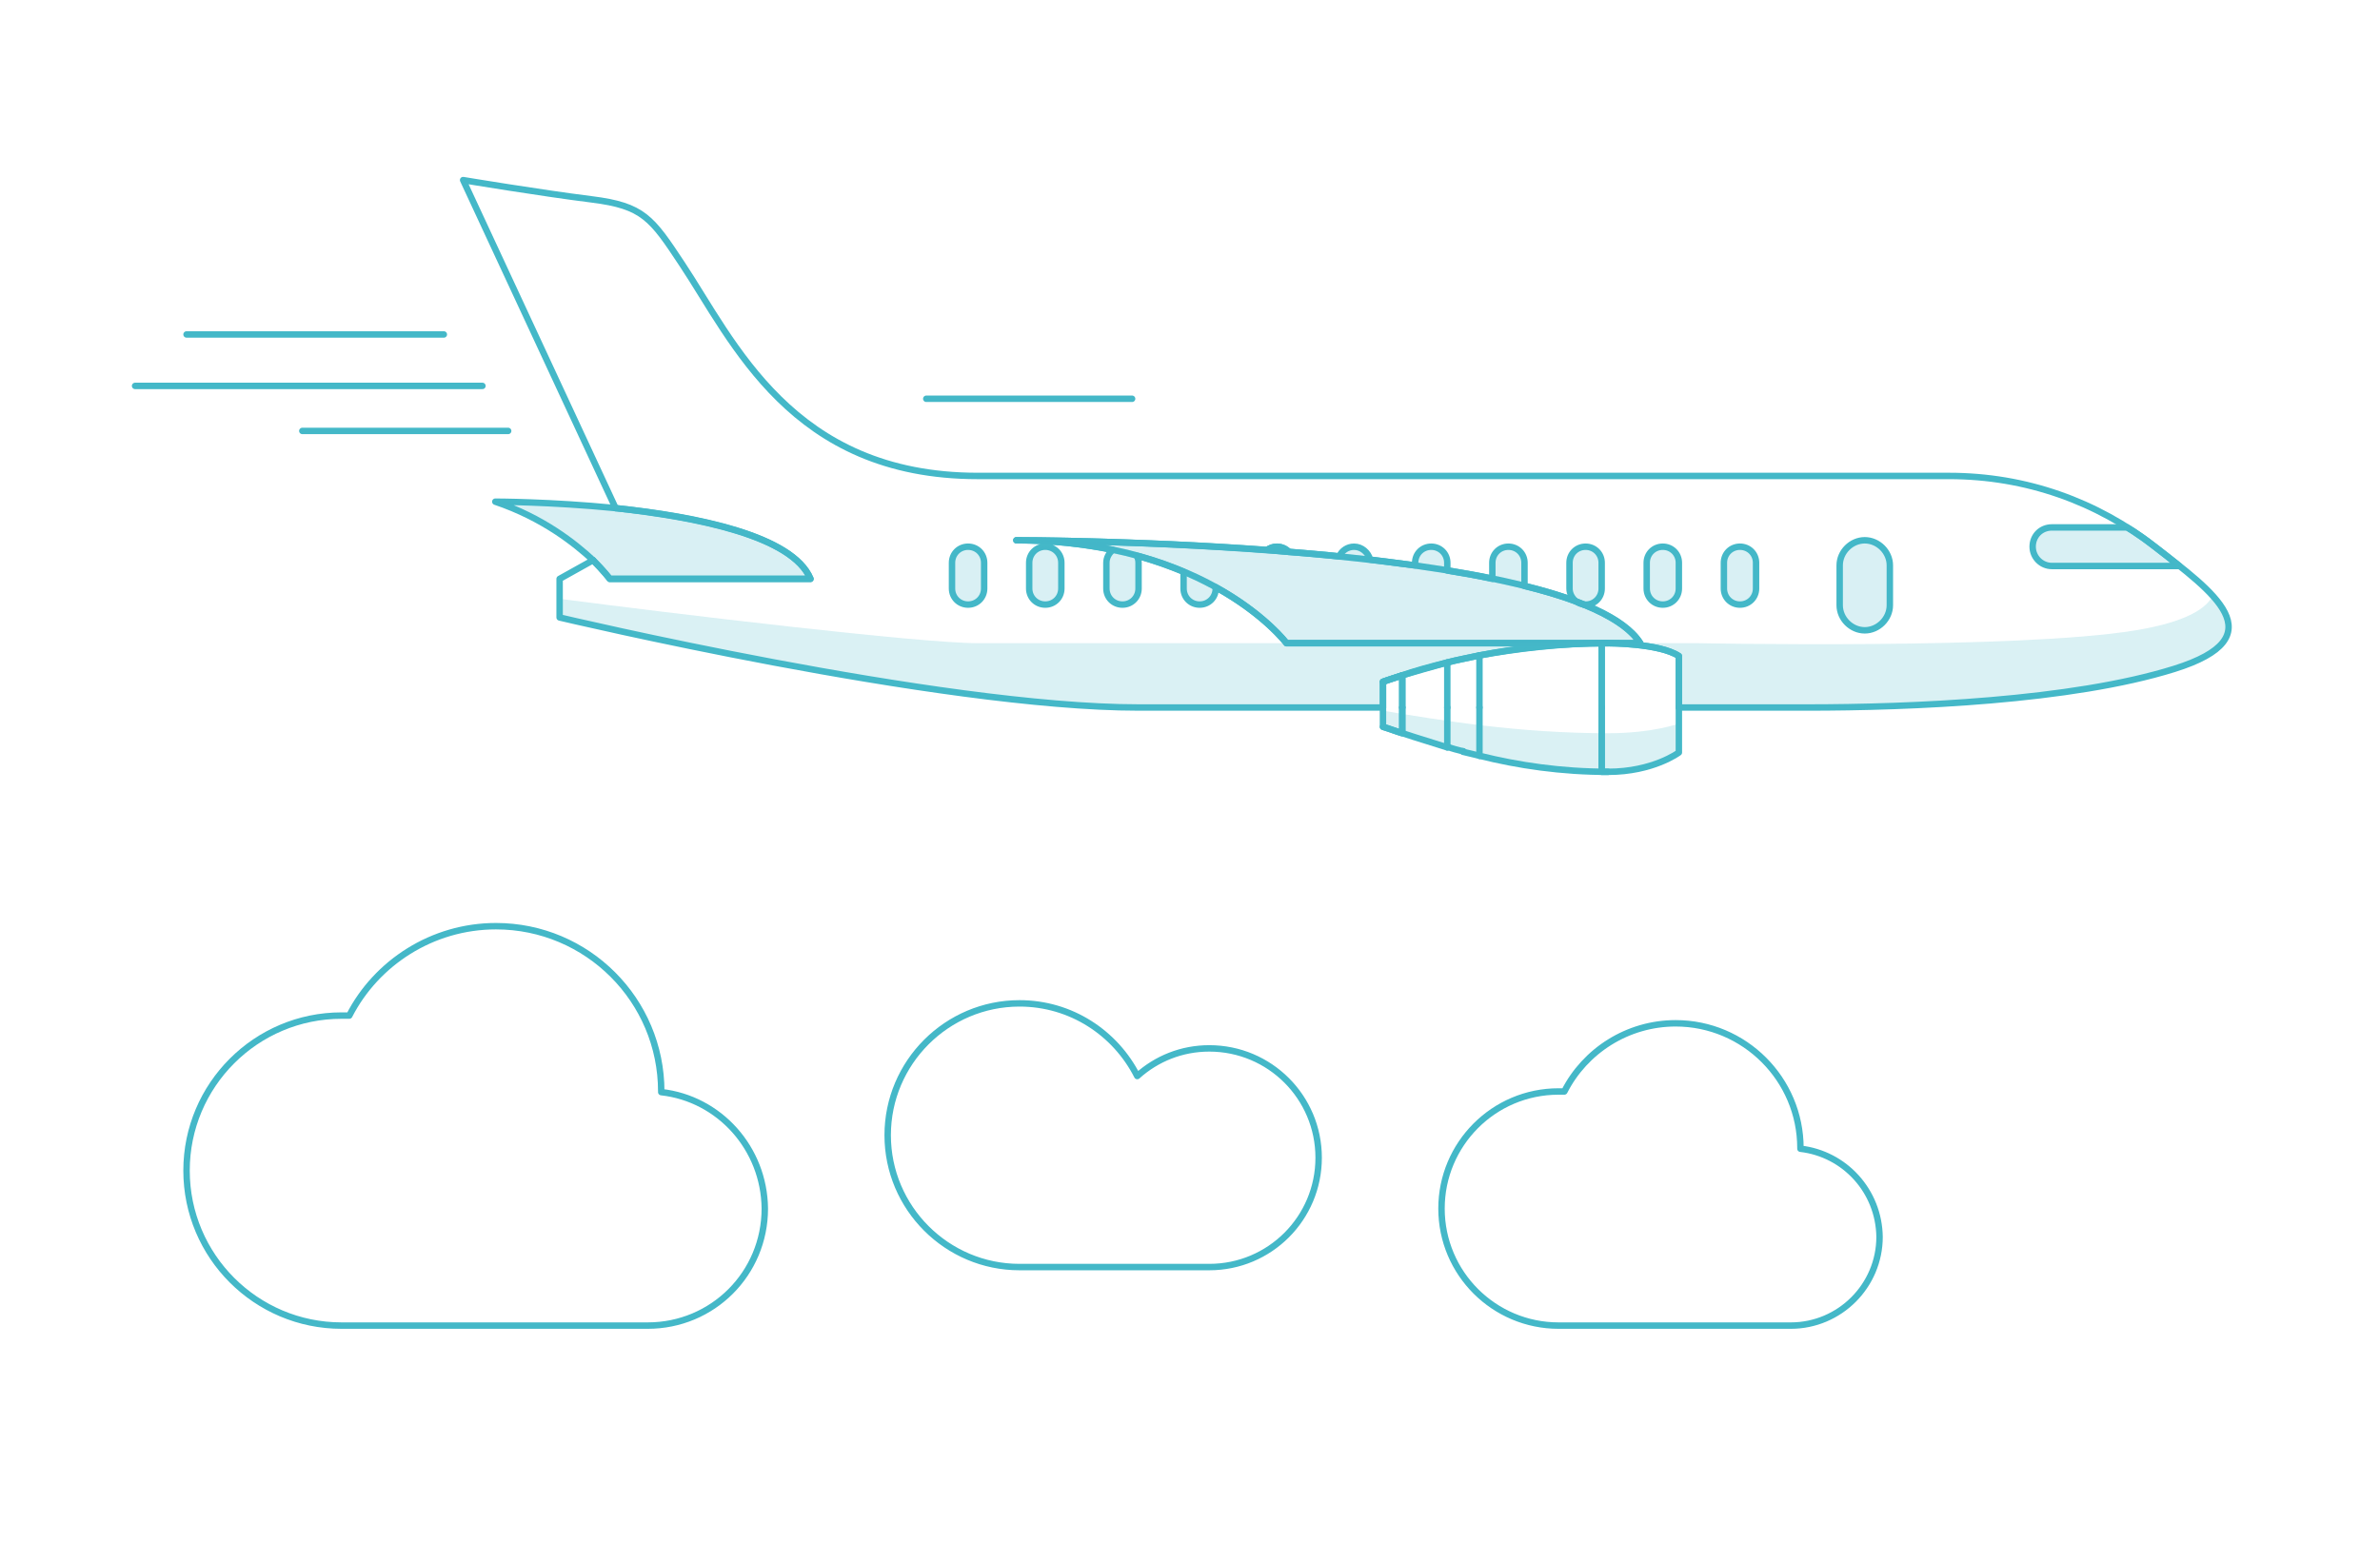 <?xml version="1.0" encoding="utf-8"?>
<!-- Generator: Adobe Illustrator 21.0.0, SVG Export Plug-In . SVG Version: 6.00 Build 0)  -->
<svg version="1.1" id="Layer_1" xmlns="http://www.w3.org/2000/svg" xmlns:xlink="http://www.w3.org/1999/xlink" x="0px" y="0px"
	 width="370px" height="240px" viewBox="0 0 370 240" style="enable-background:new 0 0 370 240;" xml:space="preserve">
<style type="text/css">
	.st0{fill:none;stroke:#44B8C8;stroke-linecap:round;stroke-linejoin:round;stroke-miterlimit:10;}
	.st1{opacity:0.2;fill:#44B8C8;}
	.st2{opacity:0.2;}
	.st3{fill:#44B8C8;}
	.st4{opacity:0.2;fill:#44B8C8;stroke:#44B8C8;stroke-miterlimit:10;}
</style>
<path class="st0" d="M335,85c-1.4-1.1-2.8-2.1-4.3-3H319c-1.7,0-3,1.3-3,3c0,1.6,1.3,3,3,3h19.8C337.6,87,336.3,86,335,85z"/>
<g>
	<path class="st0" d="M335,85c-9-7-20-11-32-11s-151,0-151,0c-29,0-38-21-46-33c-4.7-7.1-6-9-14-10s-20-3-20-3l23.7,51
		c12.6,1.3,27.5,4.3,30.3,11H94.8c0,0-0.9-1.2-2.6-2.9L87,90v6c0,0,59,14,90,14c10.5,0,24.1,0,38,0v-4c0,0,1.1-0.4,3-1c0,0,0,0,0,0
		l0,0c1.7-0.5,4.1-1.2,7-2c1.5-0.4,3.2-0.7,5-1.1l0,0l0,0c5.6-1.1,12.4-1.9,20-1.9h-50c0,0-3.4-4.5-11-8.7v0.2
		c0,1.4-1.1,2.5-2.5,2.5s-2.5-1.1-2.5-2.5v-2.6c-2.2-0.9-4.6-1.8-7.3-2.5c0.2,0.3,0.3,0.7,0.3,1.1v4c0,1.4-1.1,2.5-2.5,2.5
		s-2.5-1.1-2.5-2.5v-4c0-0.8,0.4-1.5,1-2c-4.4-0.9-9.4-1.5-15-1.5c0,0,18.2,0,39,1.5c0.4-0.3,1-0.5,1.5-0.5c0.7,0,1.4,0.3,1.8,0.8
		c2.6,0.2,5.2,0.4,7.9,0.7c0.4-0.9,1.3-1.5,2.3-1.5c1.2,0,2.2,0.9,2.5,2c2.4,0.3,4.7,0.6,7,0.9v-0.4c0-1.4,1.1-2.5,2.5-2.5
		s2.5,1.1,2.5,2.5v1.2c2.4,0.4,4.8,0.8,7,1.3v-2.5c0-1.4,1.1-2.5,2.5-2.5s2.5,1.1,2.5,2.5v3.6c2.9,0.7,5.6,1.5,8,2.4
		c-0.6-0.5-1-1.2-1-2v-4c0-1.4,1.1-2.5,2.5-2.5s2.5,1.1,2.5,2.5v4c0,1.4-1.1,2.5-2.5,2.5c-0.1,0-0.2,0-0.3,0c4.2,1.7,7.3,3.7,8.8,6
		h-5c0,0,8,0,11,2v8c8.7,0,15.8,0,20,0c16,0,41-1,57-6S344,92,335,85z M160,87.5c0-1.4,1.1-2.5,2.5-2.5s2.5,1.1,2.5,2.5v4
		c0,1.4-1.1,2.5-2.5,2.5s-2.5-1.1-2.5-2.5V87.5z M153,91.5c0,1.4-1.1,2.5-2.5,2.5s-2.5-1.1-2.5-2.5v-4c0-1.4,1.1-2.5,2.5-2.5
		s2.5,1.1,2.5,2.5V91.5z M261,91.5c0,1.4-1.1,2.5-2.5,2.5s-2.5-1.1-2.5-2.5v-4c0-1.4,1.1-2.5,2.5-2.5s2.5,1.1,2.5,2.5V91.5z
		 M273,91.5c0,1.4-1.1,2.5-2.5,2.5s-2.5-1.1-2.5-2.5v-4c0-1.4,1.1-2.5,2.5-2.5s2.5,1.1,2.5,2.5V91.5z M293.8,94.1
		c0,2.1-1.8,3.9-3.9,3.9h0c-2.1,0-3.9-1.8-3.9-3.9v-6.2c0-2.1,1.8-3.9,3.9-3.9h0c2.1,0,3.9,1.8,3.9,3.9V94.1z"/>
	<path class="st0" d="M95.7,79C85.6,78,77,78,77,78c7.4,2.5,12.4,6.5,15.2,9.1"/>
	<path class="st0" d="M92.2,87.1c1.7,1.7,2.6,2.9,2.6,2.9H126c-2.8-6.7-17.7-9.6-30.3-11"/>
	<path class="st0" d="M218,110v4c-1-0.3-2-0.7-3-1c3,1,6.4,2.1,10,3.2V110"/>
	<path class="st0" d="M230,110v7.5c6,1.5,12.7,2.5,20,2.5c-0.3,0-0.7,0-1,0v-10"/>
	<path class="st0" d="M230,117.5c-0.8-0.2-1.7-0.4-2.5-0.6C228.3,117.1,229.2,117.3,230,117.5z"/>
	<path class="st0" d="M227.4,116.8c-0.8-0.2-1.6-0.4-2.4-0.7C225.8,116.4,226.6,116.6,227.4,116.8z"/>
	<path class="st0" d="M225,110v-7c-2.9,0.7-5.3,1.4-7,2v5"/>
	<path class="st0" d="M249,110v-10c0.3,0,0.7,0,1,0c-7.6,0-14.4,0.9-20,1.9v8.1"/>
	<path class="st0" d="M215,106c0,0,1.1-0.4,3-1C216.1,105.6,215,106,215,106z"/>
	<path class="st0" d="M225,103c1.5-0.4,3.2-0.7,5-1.1C228.2,102.3,226.5,102.6,225,103z"/>
	<path class="st0" d="M249,110v10c0.3,0,0.7,0,1,0c7,0,11-3,11-3v-7"/>
	<path class="st0" d="M261,110v-8c-3-2-11-2-11-2c-0.3,0-0.7,0-1,0v10"/>
	<path class="st0" d="M227.5,116.8c0,0-0.1,0-0.1,0C227.4,116.8,227.5,116.8,227.5,116.8z"/>
	<polygon class="st0" points="230,117.5 230,117.5 230,117.5 	"/>
	<polygon class="st0" points="225,116.2 225,116.2 225,116.2 	"/>
	<polygon class="st0" points="230,101.9 230,101.9 230,101.9 	"/>
	<polygon class="st0" points="218,105 218,105 218,105 	"/>
	<path class="st0" d="M215,110v3c1,0.3,2,0.7,3,1v-4"/>
	<path class="st0" d="M218,110v-5c0,0,0,0,0,0c-1.9,0.6-3,1-3,1v4"/>
	<path class="st1" d="M270.5,85c-1.4,0-2.5,1.1-2.5,2.5v4c0,1.4,1.1,2.5,2.5,2.5s2.5-1.1,2.5-2.5v-4C273,86.1,271.9,85,270.5,85z"/>
	<path class="st1" d="M289.9,84L289.9,84c-2.1,0-3.9,1.8-3.9,3.9v6.2c0,2.1,1.8,3.9,3.9,3.9h0c2.1,0,3.9-1.8,3.9-3.9v-6.2
		C293.8,85.8,292,84,289.9,84z"/>
	<path class="st1" d="M258.5,85c-1.4,0-2.5,1.1-2.5,2.5v4c0,1.4,1.1,2.5,2.5,2.5s2.5-1.1,2.5-2.5v-4C261,86.1,259.9,85,258.5,85z"/>
	<path class="st1" d="M246.5,94c1.4,0,2.5-1.1,2.5-2.5v-4c0-1.4-1.1-2.5-2.5-2.5s-2.5,1.1-2.5,2.5v4c0,0.8,0.4,1.6,1,2
		c0.4,0.1,0.8,0.3,1.2,0.5C246.3,94,246.4,94,246.5,94z"/>
	<path class="st1" d="M225,87.5c0-1.4-1.1-2.5-2.5-2.5s-2.5,1.1-2.5,2.5v0.4c1.7,0.2,3.4,0.5,5,0.8V87.5z"/>
	<path class="st1" d="M210.5,85c-1,0-1.9,0.6-2.3,1.5c1.6,0.2,3.2,0.3,4.8,0.5C212.7,85.9,211.7,85,210.5,85z"/>
	<path class="st1" d="M237,87.5c0-1.4-1.1-2.5-2.5-2.5s-2.5,1.1-2.5,2.5V90c1.7,0.4,3.4,0.7,5,1.1V87.5z"/>
	<path class="st0" d="M198.5,85c-0.6,0-1.1,0.2-1.5,0.5c1.1,0.1,2.2,0.2,3.4,0.3C199.9,85.3,199.2,85,198.5,85z"/>
	<path class="st1" d="M184,91.5c0,1.4,1.1,2.5,2.5,2.5s2.5-1.1,2.5-2.5v-0.2c-1.5-0.8-3.2-1.6-5-2.4V91.5z"/>
	<path class="st1" d="M172,87.5v4c0,1.4,1.1,2.5,2.5,2.5s2.5-1.1,2.5-2.5v-4c0-0.4-0.1-0.8-0.3-1.1c-1.2-0.3-2.4-0.6-3.7-0.9
		C172.4,86,172,86.7,172,87.5z"/>
	<path class="st1" d="M150.5,85c-1.4,0-2.5,1.1-2.5,2.5v4c0,1.4,1.1,2.5,2.5,2.5s2.5-1.1,2.5-2.5v-4C153,86.1,151.9,85,150.5,85z"/>
	<path class="st1" d="M162.5,94c1.4,0,2.5-1.1,2.5-2.5v-4c0-1.4-1.1-2.5-2.5-2.5s-2.5,1.1-2.5,2.5v4C160,92.9,161.1,94,162.5,94z"/>
	<path class="st0" d="M245,93.5c0.3,0.2,0.7,0.4,1.2,0.5C245.8,93.8,245.4,93.7,245,93.5z"/>
</g>
<path class="st0" d="M188,163c-4.3,0-8.2,1.6-11.2,4.3c-3.4-6.7-10.3-11.3-18.3-11.3c-11.3,0-20.5,9.2-20.5,20.5s9.2,20.5,20.5,20.5
	c6.3,0,23.8,0,29.5,0c9.4,0,17-7.6,17-17S197.4,163,188,163z"/>
<line class="st0" x1="144" y1="62" x2="176" y2="62"/>
<line class="st0" x1="29" y1="52" x2="69" y2="52"/>
<line class="st0" x1="21" y1="60" x2="75" y2="60"/>
<line class="st0" x1="47" y1="67" x2="79" y2="67"/>
<path class="st1" d="M94.8,90c0,0-5.8-8-17.8-12c0,0,44,0,49,12H94.8z"/>
<g class="st2">
	<path class="st3" d="M215,110.5v2.5c9,3,21,7,35,7c7,0,11-3,11-3v-4.5c0,0-4,1.5-11,1.5C236,114,224,112,215,110.5z"/>
</g>
<path class="st0" d="M200,100c0,0-12-16-42-16c0,0,87,0,97,16H200z"/>
<path class="st4" d="M200,100c0,0-12-16-42-16c0,0,87,0,97,16H200z"/>
<g class="st2">
	<path class="st3" d="M344,92.6c-0.9,1.9-4,4.1-12,5.4c-18,3-68,2-68,2s-5.5,0-14,0c0,0,8,0,11,2v8c8.7,0,15.8,0,20,0
		c16,0,41-1,57-6C348.1,100.8,347.8,96.9,344,92.6z"/>
	<path class="st3" d="M87,93.1V96c0,0,59,14,90,14c10.5,0,24.1,0,38,0v-4c0,0,1.1-0.4,3-1c0,0,0,0,0,0c1.7-0.5,4.1-1.2,7-2
		c1.5-0.4,3.2-0.7,5-1.1l0,0c5.6-1.1,12.4-1.9,20-1.9c-28,0-88.8,0-98,0C142.9,100,104.6,95.4,87,93.1z"/>
</g>
<path class="st1" d="M335,85c-1.4-1.1-2.8-2.1-4.3-3H319c-1.7,0-3,1.3-3,3c0,1.6,1.3,3,3,3h19.8C337.6,87,336.3,86,335,85z"/>
<path class="st0" d="M102.8,169.8c0,0,0-0.1,0-0.1c0-14.2-11.5-25.7-25.7-25.7c-9.9,0-18.6,5.7-22.8,13.9c-0.4,0-0.8,0-1.2,0
	c-13.3,0-24.1,10.8-24.1,24.1c0,13.3,10.8,24.1,24.1,24.1c12.4,0,37.5,0,47.6,0s18.2-8.1,18.2-18.2
	C118.8,178.5,111.8,170.8,102.8,169.8z"/>
<path class="st0" d="M279.9,178.6c0,0,0-0.1,0-0.1c0-10.7-8.7-19.4-19.4-19.4c-7.5,0-14.1,4.3-17.3,10.6c-0.3,0-0.6,0-0.9,0
	c-10.1,0-18.2,8.2-18.2,18.2c0,10.1,8.2,18.2,18.2,18.2c9.4,0,28.5,0,36.1,0c7.6,0,13.8-6.2,13.8-13.8
	C292.1,185.2,286.8,179.4,279.9,178.6z"/>
</svg>
